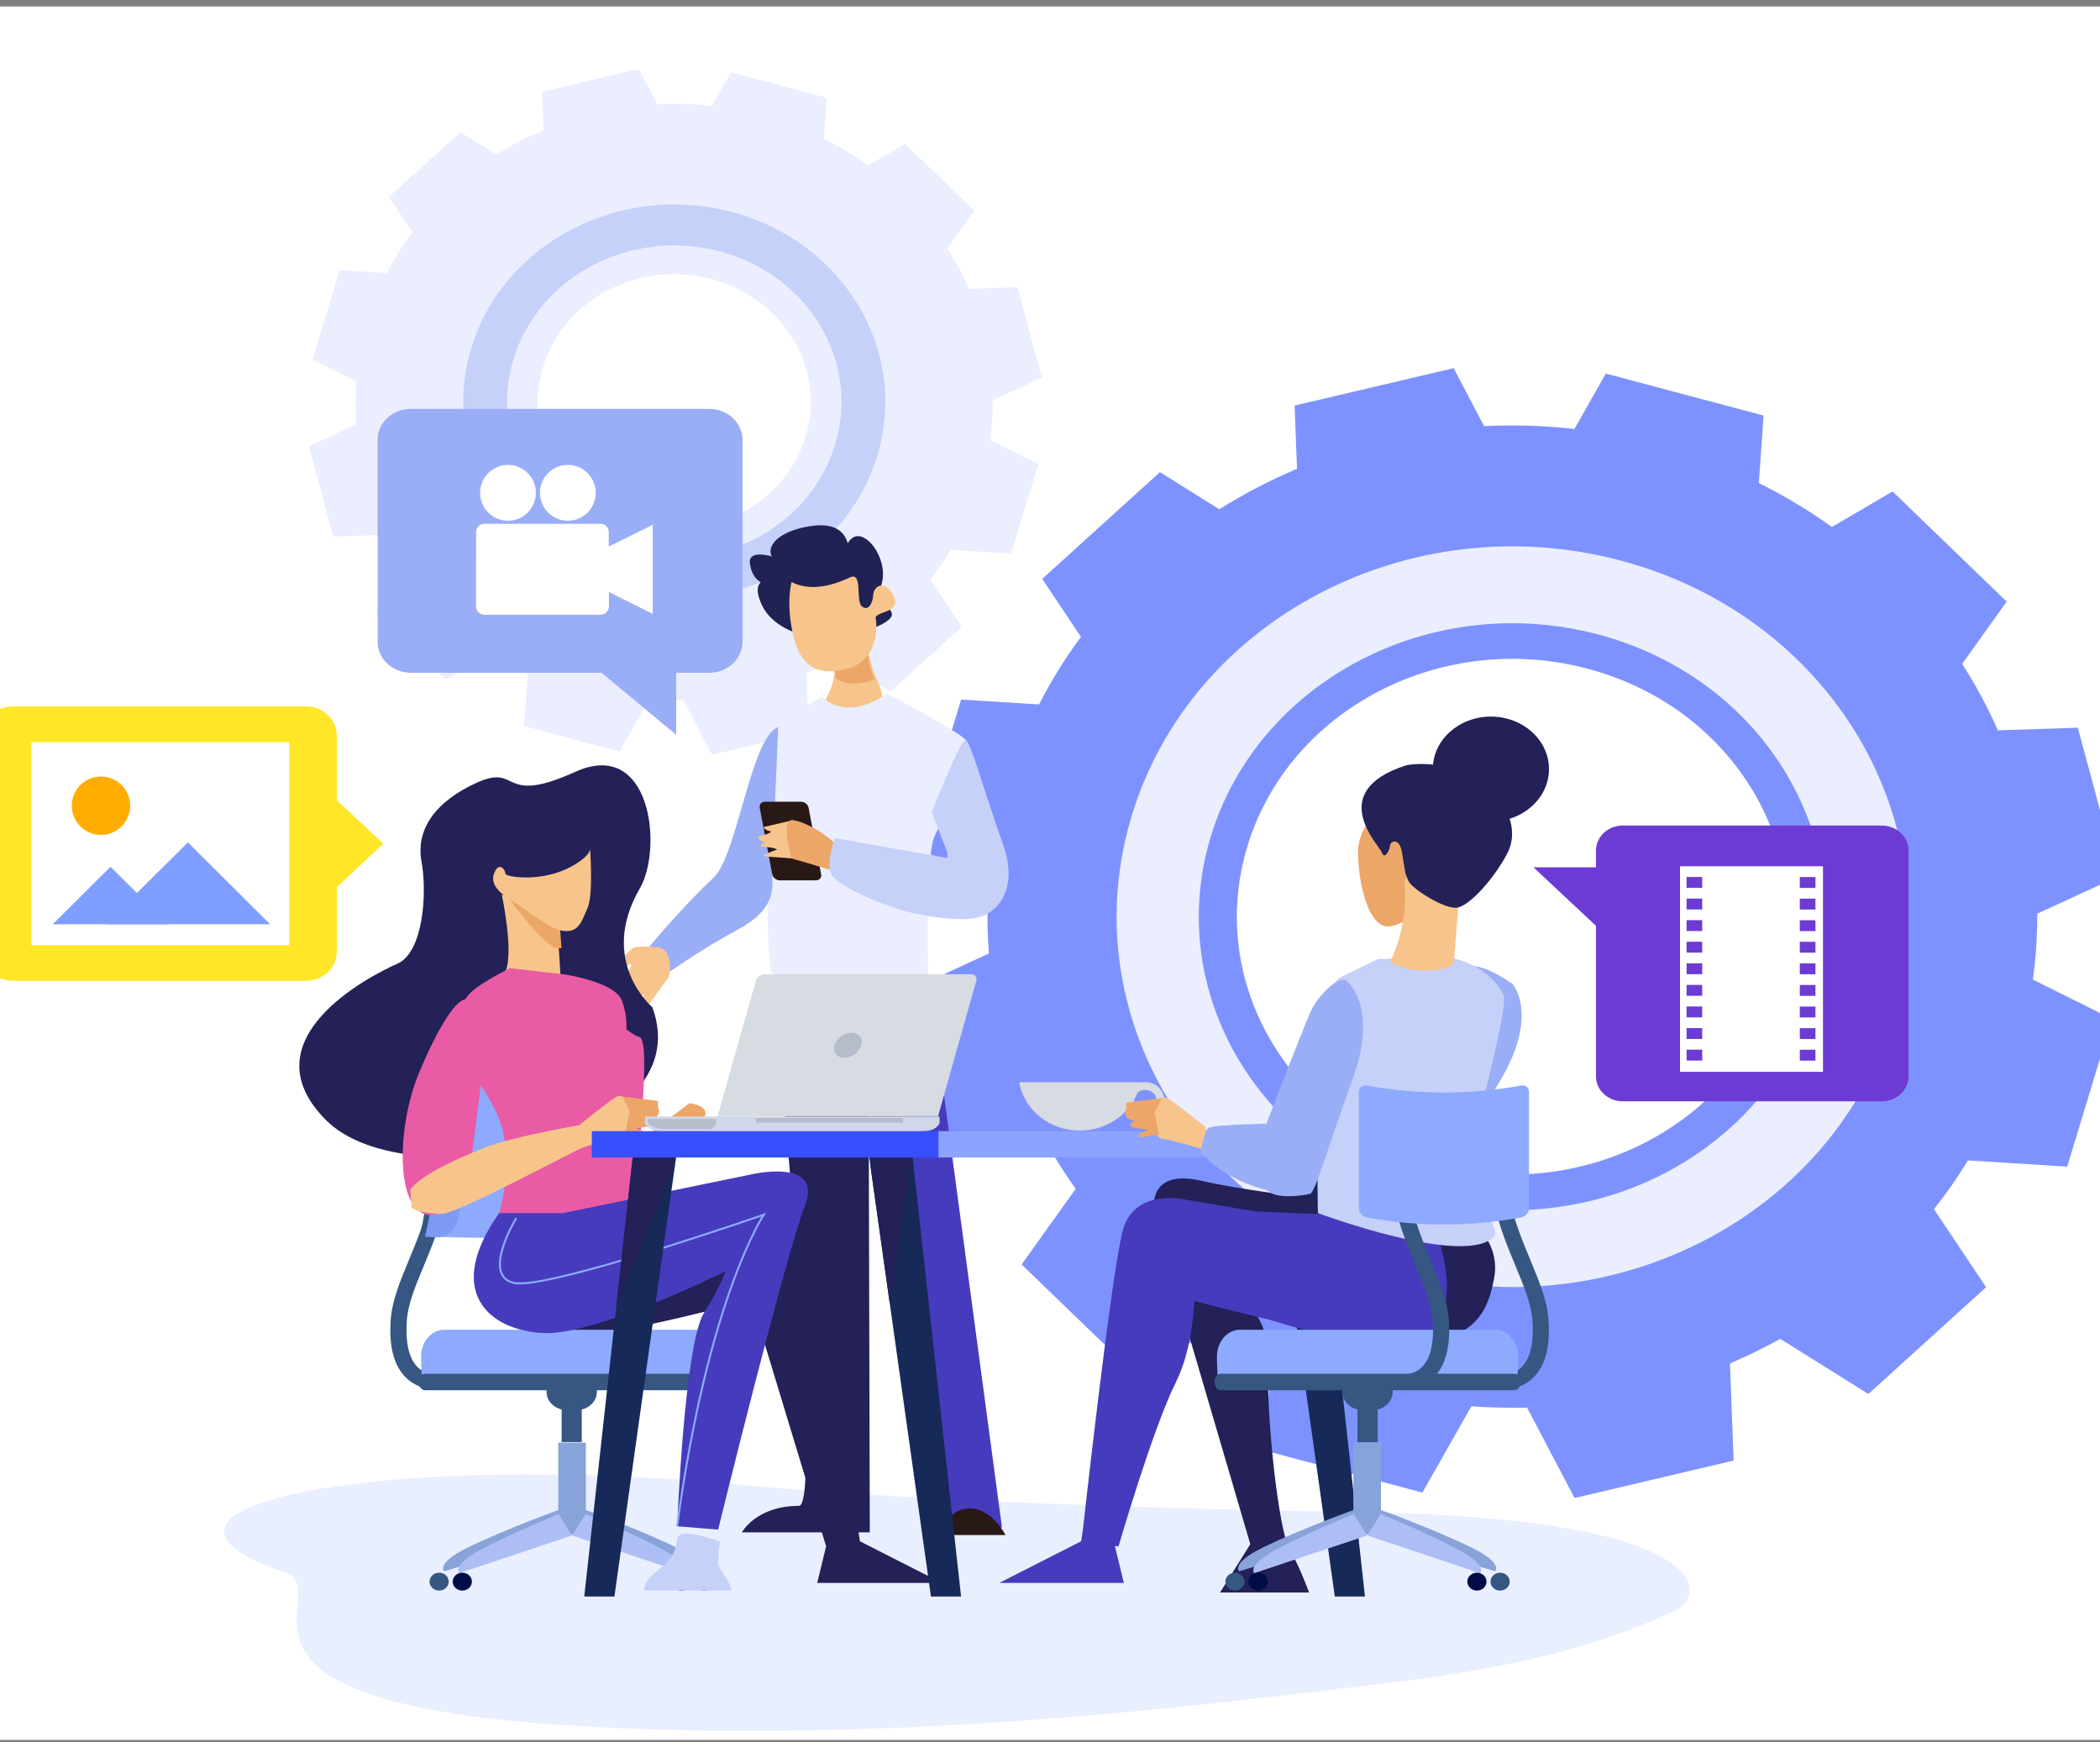 <svg width="235" height="195" viewBox="0 0 235 195" fill="none" xmlns="http://www.w3.org/2000/svg">
<rect x="0" y="0" width="235" height="195" fill="#808080" stroke="none"/>
<g clip-path="url(#clip0_756_6384)">
<rect width="235" height="194" transform="translate(0 0.725)" fill="white"/>
<g clip-path="url(#clip1_756_6384)">
<path d="M152.04 169.232C140.535 169.054 104.889 168.306 83.25 166.193C43.133 162.28 10.376 168.646 31.903 175.98C37.918 178.029 20.584 190.257 63.045 193.069C100.322 195.537 138.317 190.383 156.703 188.171C175.093 185.958 183.575 182.008 187.512 180.226C190.976 178.659 192.25 169.847 152.036 169.228L152.04 169.232Z" fill="#E9EFFF"/>
<path d="M232.522 81.448L237 98.101L227.977 102.255C227.992 104.696 227.833 107.161 227.488 109.632L236.352 114.042L231.329 130.561L220.228 129.868C219.069 131.769 217.795 133.592 216.421 135.326L222.254 144.056L209.076 156.01L199.22 149.837C197.397 150.848 195.519 151.767 193.593 152.59L194.001 163.458L176.203 167.649L170.885 157.533C168.821 157.588 166.744 157.536 164.658 157.381L159.173 167.041L141.523 162.339L142.298 151.422C140.323 150.47 138.423 149.422 136.605 148.284L127.097 153.846L114.322 141.514L120.374 133.054C119.007 131.135 117.77 129.138 116.67 127.07L106.362 127.407L101.888 110.755L110.666 106.709C110.459 104.115 110.447 101.487 110.644 98.846L102.532 94.81L107.555 78.295L116.277 78.836C117.637 76.175 119.204 73.648 120.963 71.273L116.629 64.788L129.804 52.835L136.445 56.996C139.205 55.262 142.112 53.746 145.142 52.468L144.876 45.387L162.669 41.203L166.084 47.695C169.414 47.528 172.792 47.628 176.181 48.01L179.704 41.811L197.357 46.509L196.823 54.061C199.716 55.499 202.446 57.144 204.994 58.975L211.787 55.002L224.558 67.33L219.576 74.297C221.102 76.676 222.44 79.162 223.569 81.734L232.514 81.441L232.522 81.448ZM177.685 74.845C161.314 70.48 144.261 79.366 139.597 94.688C134.934 110.014 144.427 125.973 160.806 130.335C177.178 134.7 194.238 125.814 198.901 110.484C203.561 95.162 194.064 79.207 177.689 74.845H177.685Z" fill="#7E92FF"/>
<g style="mix-blend-mode:multiply">
<path d="M157.125 142.447C133.605 136.181 119.963 113.256 126.66 91.245C133.356 69.234 157.854 56.473 181.374 62.739C204.894 69.005 218.536 91.927 211.835 113.937C205.139 135.948 180.645 148.713 157.125 142.447ZM178.856 71.013C160.221 66.044 140.809 76.16 135.501 93.598C130.193 111.043 141.001 129.211 159.643 134.173C178.278 139.142 197.694 129.026 203.005 111.581C208.309 94.139 197.501 75.975 178.859 71.009L178.856 71.013Z" fill="#EAEEFE"/>
</g>
<path d="M113.86 32.145L116.579 42.257L111.101 44.78C111.108 46.262 111.012 47.756 110.804 49.256L116.186 51.932L113.138 61.955L106.4 61.536C105.697 62.689 104.923 63.797 104.089 64.849L107.63 70.148L99.633 77.403L93.648 73.657C92.544 74.272 91.403 74.828 90.237 75.328L90.485 81.924L79.684 84.466L76.454 78.329C75.202 78.363 73.939 78.329 72.672 78.241L69.343 84.103L58.631 81.249L59.101 74.624C57.905 74.046 56.749 73.409 55.645 72.719L49.871 76.095L42.119 68.61L45.793 63.474C44.963 62.311 44.211 61.099 43.545 59.843L37.289 60.047L34.57 49.938L39.9 47.481C39.774 45.907 39.767 44.313 39.885 42.709L34.963 40.263L38.015 30.236L43.304 30.562C44.13 28.947 45.082 27.413 46.149 25.975L43.523 22.043L51.519 14.788L55.549 17.311C57.223 16.259 58.99 15.34 60.831 14.562L60.672 10.267L71.472 7.722L73.547 11.668C75.569 11.568 77.614 11.627 79.669 11.861L81.81 8.092L92.522 10.945L92.196 15.537C93.951 16.407 95.607 17.404 97.155 18.516L101.282 16.104L109.034 23.588L106.008 27.817C106.934 29.258 107.745 30.766 108.43 32.326L113.864 32.145H113.86ZM79.636 31.237C71.524 29.073 63.072 33.475 60.764 41.067C58.453 48.66 63.161 56.567 71.272 58.727C79.384 60.892 87.833 56.486 90.144 48.893C92.451 41.304 87.747 33.397 79.636 31.237Z" fill="#EAEEFE"/>
<path d="M68.99 66.231C56.449 62.889 49.174 50.668 52.745 38.929C56.316 27.194 69.379 20.387 81.921 23.729C94.462 27.072 101.733 39.292 98.163 51.028C94.592 62.767 81.532 69.57 68.99 66.227V66.231ZM80.58 28.139C70.642 25.489 60.29 30.881 57.46 40.185C54.627 49.486 60.394 59.176 70.331 61.822C80.273 64.471 90.621 59.072 93.451 49.775C96.281 40.474 90.518 30.788 80.58 28.143V28.139Z" fill="#C5D1F9"/>
<path d="M92.694 71.812C92.694 71.812 98.028 70.615 99.439 69.374C100.85 68.133 97.709 67.792 98.565 65.628C99.813 62.482 96.013 57.754 94.672 61.218C93.331 64.683 95.227 65.924 95.109 64.283C94.994 62.641 95.912 58.213 90.934 58.85C85.956 59.491 84.46 62.593 88.727 63.771C92.998 64.95 83.482 60.014 83.919 63.082C84.356 66.146 87.271 65.594 88.275 65.491C89.282 65.387 84.075 63.441 84.875 66.65C85.675 69.859 88.757 71.067 92.686 71.812H92.694Z" fill="#212154"/>
<path d="M96.832 71.468C96.832 71.468 97.361 74.34 97.961 75.64C99.043 77.982 100.391 81.836 92.231 80.024C90.865 79.72 94.731 75.888 92.794 73.999C90.857 72.109 96.832 71.468 96.832 71.468Z" fill="#F7C48B"/>
<path d="M97.51 71.427C97.51 71.427 96.447 72.49 97.847 76.014C97.847 76.018 95.191 77.248 93.48 75.825C93.55 75.247 93.424 74.614 92.798 73.998C90.861 72.109 97.513 71.427 97.513 71.427H97.51Z" fill="#ECA668"/>
<path d="M88.583 65.138C88.583 65.138 87.89 67.547 88.794 71.208C89.698 74.869 91.765 75.717 94.995 74.791C98.224 73.865 98.191 70.144 97.995 69.251C97.802 68.355 100.969 68.684 99.984 66.698C98.999 64.712 97.769 65.672 97.728 66.506C97.687 67.343 97.265 68.458 96.476 67.884C95.687 67.31 96.613 63.923 95.106 64.623C93.598 65.323 90.942 66.346 88.579 65.138H88.583Z" fill="#F7C48B"/>
<path d="M97.176 110.045L97.335 171.496H83.019C83.019 171.496 84.605 168.528 89.405 168.528C92.279 168.528 86.39 108.707 86.39 108.707L97.176 110.045Z" fill="#232157"/>
<path d="M103.799 108.822L112.125 170.941L105.862 171.797L95.828 116.837L89.998 109.304L103.799 108.822Z" fill="#463BBC"/>
<path d="M105.861 171.797H112.521C112.521 171.797 110.854 168.525 108.191 168.836C105.528 169.148 105.861 171.797 105.861 171.797Z" fill="#281816"/>
<path d="M92.061 78.059C91.712 77.748 87.082 81.379 87.082 81.379C87.082 81.379 85.716 99.951 85.953 104.776C86.19 109.6 86.586 109.6 86.586 109.6C86.586 109.6 95.231 111.234 99.198 110.864C103.165 110.493 103.876 109.9 103.876 109.9C103.876 109.9 103.48 95.797 104.591 93.574C105.702 91.347 108.795 83.703 108.08 82.813C107.365 81.924 99.276 77.618 99.276 77.618C99.276 77.618 95.153 80.809 92.057 78.063L92.061 78.059Z" fill="#EAEEFE"/>
<path d="M87.082 81.38C87.082 81.38 86.427 96.798 86.427 98.192C86.427 99.585 86.723 101.808 82.56 104.035C78.396 106.262 74.529 109.045 74.529 109.045C74.529 109.045 72.685 106.651 72.27 106.651C71.855 106.651 77.148 100.697 79.826 98.247C82.504 95.798 84.049 82.384 87.082 81.38Z" fill="#9AADF7"/>
<path d="M73.7 106.039C73.7 106.039 72.874 105.943 72.096 105.932C71.555 105.924 71.04 105.958 70.844 106.095C70.37 106.428 68.762 108.099 68.644 108.266C68.525 108.433 68.347 108.766 69.24 108.544C70.133 108.322 70.822 107.429 70.607 108.099C70.27 109.155 68.385 111.382 67.929 111.883C67.585 112.261 66.977 113.276 67.333 113.387C67.688 113.498 68.344 112.331 69.118 111.66C69.892 110.993 70.725 109.878 69.773 111.438C68.822 112.998 68.484 113.572 68.385 114.11C68.322 114.462 68.822 114.332 68.999 114.165C69.177 113.998 68.799 114.406 69.436 114.425C69.674 114.432 70.725 112.805 71.081 112.272C71.992 110.897 72.092 111.438 72.092 111.438C72.092 111.438 70.903 113.498 70.785 113.665C70.666 113.832 70.429 115.058 71.381 113.998C72.333 112.942 74.296 109.989 74.711 109.544C75.126 109.1 75.248 106.206 73.7 106.039Z" fill="#F7C48B"/>
<path d="M87.26 98.524H91.301C91.693 98.524 91.96 98.224 91.89 97.854L90.486 90.398C90.415 90.031 90.038 89.728 89.645 89.728H85.604C85.212 89.728 84.945 90.028 85.015 90.398L86.419 97.854C86.489 98.221 86.867 98.524 87.26 98.524Z" fill="#281816"/>
<path d="M88.749 91.788L85.419 92.566C85.419 92.566 85.656 92.955 86.134 93.01C86.608 93.066 85.66 93.455 85.182 93.511C84.704 93.566 84.827 94.011 85.36 94.178C85.897 94.344 85.242 94.344 85.242 94.567C85.242 94.789 84.527 94.734 85.597 94.789C86.668 94.845 86.964 95.067 86.964 95.067L85.416 95.678C85.416 95.678 85.238 95.845 86.308 95.901C87.379 95.956 88.568 96.067 88.568 96.067C88.568 96.067 89.105 92.169 88.746 91.78L88.749 91.788Z" fill="#F7C48B"/>
<path d="M93.686 94.626C93.686 94.626 94.223 96.186 93.864 96.853C93.508 97.52 93.208 97.464 91.604 96.964C89.997 96.464 88.571 96.075 88.571 96.075C88.571 96.075 87.263 91.565 88.749 91.787C90.234 92.01 92.438 93.347 93.686 94.626Z" fill="#ECA668"/>
<path d="M106.02 96.02L93.408 93.793C93.408 93.793 92.534 96.242 92.934 97.654C93.33 99.066 99.279 101.663 102.849 102.33C106.42 102.997 108.798 103.072 110.224 102.405C111.65 101.738 114.032 99.436 112.205 94.39C110.383 89.343 108.635 83.036 108.083 82.81C107.527 82.588 104.275 90.899 104.275 90.899L106.02 95.427V96.02Z" fill="#C5D1F9"/>
<path d="M65.743 137.44L84.474 134.272C84.474 134.272 90.452 132.779 91.648 138C93.041 144.084 96.03 171.19 96.03 171.19L96.23 172.494L105.397 177.155H91.448L92.445 173.053L84.077 145.459C84.077 145.459 69.732 149.375 64.95 149.375C60.168 149.375 56.583 147.697 56.583 146.952C56.583 146.207 62.361 137.07 65.75 137.444L65.743 137.44Z" fill="#232157"/>
<path d="M72.999 112.724C72.999 112.724 66.88 107.585 71.599 99.425C74.214 94.901 72.844 82.547 64.376 86.382C55.905 90.217 58.202 85.437 53.42 87.568C48.635 89.702 46.523 92.907 47.168 96.409C47.812 99.907 47.394 106.581 44.453 107.863C41.512 109.145 27.426 116.319 36.504 125.378C45.583 134.438 78.592 127.787 72.999 112.724Z" fill="#232157"/>
<path d="M48.867 155.514C48.078 155.514 46.834 155.348 45.741 154.458C44.17 153.18 43.493 150.909 43.722 147.707C43.874 145.547 44.785 143.357 45.748 141.037C47.371 137.139 49.204 132.718 48.245 126.875L50.03 126.619C51.063 132.911 49.049 137.754 47.434 141.649C46.482 143.935 45.66 145.914 45.526 147.814C45.341 150.412 45.819 152.265 46.915 153.165C47.949 154.021 49.245 153.803 49.3 153.791L49.663 155.448C49.63 155.455 49.326 155.511 48.871 155.511L48.867 155.514Z" fill="#365782"/>
<path d="M62.707 168.915L64.466 171.424L49.702 175.848C49.702 175.848 48.717 174.966 52.34 173.195C56.555 171.127 62.707 168.915 62.707 168.915Z" fill="#88A2DA"/>
<path d="M65.33 168.915L63.57 171.424L78.334 175.848C78.334 175.848 79.319 174.966 75.697 173.195C71.478 171.127 65.33 168.915 65.33 168.915Z" fill="#88A2DA"/>
<path d="M65.56 161.453H62.475V171.732H65.56V161.453Z" fill="#88A2DA"/>
<path d="M62.51 169.445L64.013 171.839L51.376 176.063C51.376 176.063 50.531 175.222 53.631 173.529C57.243 171.557 62.51 169.445 62.51 169.445Z" fill="#ACBEF4"/>
<path d="M65.525 169.445L64.022 171.839L76.659 176.063C76.659 176.063 77.504 175.222 74.404 173.529C70.792 171.557 65.525 169.445 65.525 169.445Z" fill="#ACBEF4"/>
<path d="M52.805 177.012C52.805 177.563 52.323 178.012 51.734 178.012C51.145 178.012 50.66 177.563 50.66 177.012C50.66 176.46 51.142 176.008 51.734 176.008C52.327 176.008 52.805 176.456 52.805 177.012Z" fill="#000C46"/>
<path d="M77.295 177.012C77.295 177.563 76.814 178.012 76.221 178.012C75.628 178.012 75.15 177.563 75.15 177.012C75.15 176.46 75.632 176.008 76.221 176.008C76.81 176.008 77.295 176.456 77.295 177.012Z" fill="#000C46"/>
<path d="M50.212 177.012C50.212 177.563 49.734 178.012 49.142 178.012C48.549 178.012 48.067 177.563 48.067 177.012C48.067 176.46 48.549 176.008 49.142 176.008C49.734 176.008 50.212 176.456 50.212 177.012Z" fill="#365782"/>
<path d="M79.889 177.012C79.889 177.563 79.407 178.012 78.819 178.012C78.23 178.012 77.748 177.563 77.748 177.012C77.748 176.46 78.226 176.008 78.819 176.008C79.411 176.008 79.889 176.456 79.889 177.012Z" fill="#365782"/>
<path d="M65.104 157.69H62.849V161.388H65.104V157.69Z" fill="#365782"/>
<path d="M66.797 155.737C66.797 156.875 65.812 157.794 64.597 157.794H63.356C62.142 157.794 61.156 156.871 61.156 155.737C61.156 154.599 62.142 153.677 63.356 153.677H64.597C65.812 153.677 66.797 154.599 66.797 155.737Z" fill="#365782"/>
<path d="M80.751 153.85C80.803 153.61 80.832 152.087 80.832 151.827C80.832 150.163 79.684 148.818 78.269 148.818H49.686C48.271 148.818 47.123 150.167 47.123 151.827C47.123 152.087 47.153 153.61 47.208 153.85H80.751Z" fill="#8DAAFF"/>
<path d="M46.856 154.665C46.856 155.173 47.175 155.588 47.568 155.588H80.388C80.781 155.588 81.099 155.173 81.099 154.665C81.099 154.158 80.781 153.743 80.388 153.743H47.568C47.175 153.743 46.856 154.154 46.856 154.665Z" fill="#365782"/>
<path d="M48.456 138.407C49.164 138.455 53.642 138.529 54.416 138.54C59.32 138.596 63.546 137.732 63.779 136.602C64.746 131.904 64.791 127.087 63.905 122.388C63.694 121.258 59.409 120.398 54.401 120.454C53.616 120.461 49.042 120.535 48.323 120.587C49.86 126.445 49.905 132.548 48.456 138.407Z" fill="#8DAAFF"/>
<path d="M47.782 120.587C47.234 120.594 46.849 120.839 46.927 121.131C48.294 126.641 48.342 132.355 47.082 137.865C47.012 138.162 47.393 138.406 47.931 138.41C48.468 138.417 48.964 138.18 49.034 137.884C50.316 132.359 50.275 126.634 48.919 121.109C48.845 120.813 48.338 120.579 47.79 120.583L47.782 120.587Z" fill="#365782"/>
<path d="M47.564 138.399C47.708 138.444 48.682 138.477 48.849 138.481C49.919 138.492 51.02 137.61 51.231 136.498C52.12 131.87 52.097 127.127 51.16 122.499C50.938 121.387 49.808 120.506 48.719 120.517C48.545 120.517 47.56 120.554 47.412 120.598C48.953 126.449 49.001 132.545 47.564 138.396V138.399Z" fill="#7D9BF5"/>
<path d="M56.149 100.104C56.149 100.104 57.494 106.395 56.598 108.634C55.701 110.872 62.724 109.193 62.724 109.193C62.724 109.193 62.424 104.02 62.276 102.901C62.128 101.782 56.149 100.104 56.149 100.104Z" fill="#F7C48B"/>
<path d="M62.595 103.164C62.458 102.137 56.973 100.596 56.973 100.596C56.973 100.596 60.962 106.009 62.321 106.113C62.51 106.128 62.677 106.124 62.832 106.106C62.751 104.887 62.658 103.63 62.595 103.16V103.164Z" fill="#ECA668"/>
<path d="M66.021 94.823C66.021 94.823 66.432 100.085 65.747 101.626C65.062 103.168 64.788 104.32 63.143 104.194C61.499 104.068 58.891 101.756 57.384 100.859C55.876 99.963 54.78 98.933 55.328 97.65C55.876 96.368 56.561 97.395 56.561 97.78C56.561 98.166 60.813 98.807 64.103 96.883C64.925 96.402 66.158 95.601 66.021 94.831V94.823Z" fill="#F7C48B"/>
<path d="M62.77 134.379L77.144 123.463C77.144 123.463 79.893 123.745 78.6 125.386C77.311 127.028 68.788 136.669 68.788 136.669C68.788 136.669 60.088 140.364 62.766 134.379H62.77Z" fill="#ECA668"/>
<path d="M80.558 172.542C80.558 172.542 80.358 174.362 80.358 174.921C80.358 175.481 81.655 177.067 81.755 177.53L81.855 177.997H72.091C72.091 177.997 71.891 177.063 73.487 175.851C75.08 174.64 75.58 173.799 75.78 172.261C75.98 170.723 80.562 172.539 80.562 172.539L80.558 172.542Z" fill="#C5D1F9"/>
<path d="M63.172 109.053C63.172 109.053 68.85 109.89 69.599 111.991C70.347 114.088 70.047 115.348 70.047 116.327C70.047 117.305 62.872 112.829 63.172 109.056V109.053Z" fill="#EA5BA5"/>
<path d="M57.042 108.353L63.168 109.053C63.168 109.053 70.043 115.763 71.535 116.045C73.028 116.327 71.017 131.638 71.387 133.713C71.587 134.832 66.009 135.343 63.02 135.766C60.031 136.184 55.846 135.766 55.846 135.766C55.846 135.766 57.338 131.289 56.294 126.676C55.249 122.063 50.616 118.565 51.66 115.348C52.705 112.132 49.719 112.132 57.038 108.356L57.042 108.353Z" fill="#EA5BA5"/>
<path d="M52.709 112.128C52.709 112.128 54.354 116.463 54.054 119.261C53.754 122.058 52.858 128.91 52.858 128.91C52.858 128.91 51.065 136.88 47.628 135.902C44.19 134.924 44.49 125.834 46.879 120.098C49.269 114.366 51.661 110.727 52.706 112.128H52.709Z" fill="#EA5BA5"/>
<path d="M45.909 133.127C45.909 133.127 46.057 134.735 46.057 135.083C46.057 135.432 47.702 135.854 49.42 135.854C51.139 135.854 63.84 129.003 65.036 128.514C66.233 128.024 68.996 127.324 69.67 127.254C70.344 127.183 70.866 125.434 70.492 124.315C70.244 123.574 69.996 122.926 69.622 122.714C69.429 122.607 69.203 122.611 68.925 122.777C68.103 123.267 64.814 125.923 64.814 125.923C64.814 125.923 57.117 127.254 54.054 128.51C50.991 129.77 47.406 131.307 45.909 133.123V133.127Z" fill="#F7C48B"/>
<path d="M73.55 123.199L69.616 122.718L70.487 124.319L69.964 126.764L72.131 127.112C72.131 127.112 72.431 126.764 72.057 126.623C71.683 126.483 71.161 126.275 71.161 126.275C71.161 126.275 72.205 126.134 72.653 126.064C73.102 125.993 73.176 125.853 73.176 125.645C73.176 125.438 72.728 125.297 72.728 125.297C72.728 125.297 73.55 125.019 73.624 124.808C73.698 124.596 73.85 124.319 73.698 124.107C73.55 123.896 73.772 123.337 73.55 123.199Z" fill="#ECA668"/>
<path d="M55.849 135.76H63.024L83.877 131.473C83.877 131.473 92.244 129.42 90.055 135.016C87.862 140.611 80.362 171.188 80.362 171.188L75.78 170.814C75.78 170.814 76.577 150.49 78.769 146.947C80.962 143.405 81.162 142.286 81.162 142.286C81.162 142.286 66.617 149.556 60.639 149.185C54.66 148.811 49.679 144.524 55.857 135.76H55.849Z" fill="#463BBC"/>
<path d="M91.414 110.839C89.692 110.839 88.292 112.147 88.292 113.759C88.292 115.371 91.414 119.799 91.414 119.799C91.414 119.799 94.537 115.374 94.537 113.759C94.537 112.143 93.14 110.839 91.414 110.839ZM91.414 114.785C90.903 114.785 90.492 114.4 90.492 113.922C90.492 113.444 90.907 113.058 91.414 113.058C91.922 113.058 92.337 113.448 92.337 113.922C92.337 114.396 91.922 114.785 91.414 114.785Z" fill="#8DAAFF"/>
<path d="M57.772 136.32C57.772 136.32 53.786 142.845 57.572 143.59C61.357 144.335 85.466 135.945 85.466 135.945C85.466 135.945 79.228 145.268 75.773 170.814" stroke="#8DAAFF" stroke-width="0.219" stroke-miterlimit="10"/>
<path d="M72.179 125.715C72.179 125.715 72.168 125.696 72.164 125.693L72.179 124.948H105.14V125.693C105.14 125.693 105.144 125.708 105.14 125.715L105.055 125.852C104.633 126.496 103.87 126.615 103 126.615H74.316C73.446 126.615 72.687 126.5 72.261 125.852L72.175 125.715H72.179Z" fill="#D0D7E6"/>
<path d="M80.124 125.836C80.124 125.836 80.128 125.851 80.124 125.858L80.042 125.97C79.913 126.136 79.75 126.258 79.561 126.347H74.549C73.712 126.347 72.983 126.255 72.575 125.732L72.498 125.618C72.498 125.618 72.486 125.607 72.483 125.599L72.49 125.232H80.128V125.836H80.124Z" fill="#B6BCC9"/>
<path d="M101.04 125.118H84.573V125.644H101.04V125.118Z" fill="#B6BCC9"/>
<path d="M80.306 124.918L84.581 109.762C84.695 109.362 85.132 109.036 85.558 109.036H108.682C109.108 109.036 109.364 109.359 109.252 109.762L104.978 124.918H80.306Z" fill="#D7DBE2"/>
<path d="M93.385 116.977C93.166 117.751 93.663 118.377 94.489 118.377C95.315 118.377 96.163 117.751 96.382 116.977C96.6 116.202 96.108 115.572 95.278 115.572C94.448 115.572 93.604 116.198 93.385 116.977Z" fill="#B6BCC9"/>
<path d="M149.372 178.677H152.746L147.183 128.23H142.29L149.372 178.677Z" fill="#162959"/>
<path d="M142.616 130.558L144.761 145.835L147.305 129.368L147.183 128.23H142.905L142.616 130.558Z" fill="#232157"/>
<path d="M104.177 178.677H107.548L101.985 128.23H97.092L104.177 178.677Z" fill="#162959"/>
<path d="M97.417 130.558L99.562 145.835L102.11 129.368L101.984 128.23H97.706L97.417 130.558Z" fill="#232157"/>
<path d="M68.756 178.677H65.382L70.949 128.23H75.842L68.756 178.677Z" fill="#162959"/>
<path d="M75.513 130.558L68.968 146.124L70.823 129.368L70.949 128.23H75.224L75.513 130.558Z" fill="#232157"/>
<path d="M106.9 126.593H66.227V129.542H106.9V126.593Z" fill="#384FFF"/>
<path d="M151.202 126.593H105.018V129.542H151.202V126.593Z" fill="#8CA3FF"/>
<path d="M114.055 121.123C114.581 124.187 117.41 126.529 120.833 126.529C124.255 126.529 127.085 124.187 127.611 121.123H114.055Z" fill="#D7DBE2"/>
<path d="M129.849 123.128C129.849 124.002 129.09 124.714 128.157 124.714C127.223 124.714 126.464 124.006 126.464 123.128C126.464 122.25 127.223 121.542 128.157 121.542C129.09 121.542 129.849 122.25 129.849 123.128Z" stroke="#D7DBE2" stroke-width="0.87" stroke-miterlimit="10"/>
<path d="M163.824 136.086C163.824 136.086 168.009 138.51 167.209 142.986C166.413 147.462 164.42 151.005 155.056 149.885C145.693 148.766 137.722 144.664 137.722 144.664C137.722 144.664 142.104 146.158 141.907 152.494C141.707 158.834 143.104 171.325 144.3 173.378C145.496 175.431 146.493 178.225 146.493 178.225H136.529L139.915 172.819L129.355 136.831C129.355 136.831 127.362 130.491 134.537 132.17C141.711 133.848 163.827 136.086 163.827 136.086H163.824Z" fill="#232157"/>
<path d="M151.471 137.438L132.74 134.27C132.74 134.27 126.762 132.777 125.565 137.998C124.173 144.082 121.184 171.188 121.184 171.188L120.984 172.492L111.816 177.153H125.765L124.769 173.051L133.136 145.457C133.136 145.457 147.482 149.374 152.263 149.374C157.045 149.374 160.631 147.695 160.631 146.95C160.631 146.205 154.852 137.068 151.463 137.442L151.471 137.438Z" fill="#463BBC"/>
<path d="M134.644 128.697C133.448 128.208 130.685 127.508 130.011 127.437C129.337 127.367 128.814 125.618 129.188 124.499C129.437 123.758 129.681 123.109 130.059 122.898C130.251 122.791 130.477 122.794 130.755 122.961C131.577 123.45 134.867 126.107 134.867 126.107C134.867 126.107 135.837 129.183 134.641 128.693L134.644 128.697Z" fill="#F7C48B"/>
<path d="M126.125 123.383L130.059 122.901L129.188 124.502L129.711 126.948L127.544 127.296C127.544 127.296 127.244 126.948 127.618 126.807C127.992 126.666 128.514 126.459 128.514 126.459C128.514 126.459 127.47 126.318 127.022 126.247C126.573 126.177 126.499 126.036 126.499 125.829C126.499 125.621 126.948 125.48 126.948 125.48C126.948 125.48 126.125 125.199 126.051 124.991C125.977 124.784 125.825 124.502 125.977 124.291C126.125 124.08 125.903 123.52 126.125 123.383Z" fill="#ECA668"/>
<path d="M160.834 138.183C160.834 138.183 165.615 151.049 155.055 150.304C144.496 149.559 134.932 145.083 134.136 144.338C133.339 143.593 134.136 149.559 131.547 154.78C128.958 160.001 125.172 173.052 125.172 173.052L121.387 172.867L125.768 139.862C125.768 139.862 125.983 134.682 133.939 135.201C142.507 135.76 150.477 135.945 150.477 135.945L160.837 138.183H160.834Z" fill="#463BBC"/>
<path d="M159.826 100.413C159.826 100.413 157.718 103.522 155.418 103.685C153.118 103.848 151.97 98.775 151.97 95.336C151.97 91.897 155.996 88.626 156.377 87.644C156.763 86.662 160.785 89.934 160.785 92.883C160.785 95.833 159.826 99.594 159.826 100.413Z" fill="#ECA668"/>
<path d="M169.231 110.085C169.231 110.085 172.357 113.475 167.805 121.075C163.252 128.675 161.2 132.87 160.586 132.903C159.971 132.937 156.774 132.951 155.967 131.673C155.156 130.395 154.467 129.279 154.752 128.616C155.037 127.953 161.826 111.048 162.512 109.485C163.904 106.313 168.286 109.496 169.231 110.089V110.085Z" fill="#9AADF7"/>
<path d="M149.874 109.425L154.208 107.327L162.278 107.187C162.278 107.187 166.464 107.746 168.257 111.381C168.875 112.63 164.89 127.126 164.419 129.608C163.823 132.777 168.086 137.416 167.208 138.372C163.964 141.907 147.481 135.763 147.481 135.763C147.481 135.763 146.885 111.663 149.87 109.425H149.874Z" fill="#C5D1F9"/>
<path d="M150.622 109.703C150.622 109.703 154.359 112.501 151.37 120.749C148.381 129.002 147.185 133.474 146.589 133.615C145.992 133.756 142.851 134.315 141.807 133.196C140.762 132.077 139.866 131.099 140.014 130.398C140.162 129.698 145.992 114.595 146.74 113.057C147.489 111.519 149.581 109.281 150.626 109.7L150.622 109.703Z" fill="#9AADF7"/>
<path d="M163.324 99.776L162.727 107.328C162.727 107.328 163.035 108.38 160.487 108.588C157.049 108.866 155.557 107.609 155.557 107.609C155.557 107.609 157.498 104.115 157.201 99.357C156.901 94.603 163.327 99.776 163.327 99.776H163.324Z" fill="#F7C48B"/>
<path d="M157.349 85.651C157.349 85.651 161.716 84.669 166.016 87.748C168.557 89.568 170.049 92.784 168.705 95.441C167.36 98.098 164.371 101.596 162.879 101.596C161.386 101.596 158.097 99.498 157.649 98.657C157.2 97.82 157.2 97.26 156.9 95.441C156.6 93.621 155.556 94.181 155.556 94.603C155.556 95.026 154.96 96.282 154.66 95.441C154.36 94.603 148.233 88.589 157.349 85.651Z" fill="#232157"/>
<path d="M160.338 86.07C160.338 89.312 163.249 91.943 166.838 91.943C170.427 91.943 173.339 89.312 173.339 86.07C173.339 82.827 170.427 80.196 166.838 80.196C163.249 80.196 160.338 82.827 160.338 86.07Z" fill="#232157"/>
<path d="M144.097 125.555C143.367 125.859 135.529 125.74 135.129 126.3C134.729 126.859 134.333 128.908 134.333 128.908C134.333 128.908 136.526 131.706 141.107 133.01C145.689 134.315 145.489 134.504 147.682 130.402C149.875 126.3 145.889 124.806 144.097 125.555Z" fill="#9AADF7"/>
<path d="M168.145 155.513C168.934 155.513 170.178 155.347 171.271 154.457C172.841 153.179 173.519 150.908 173.29 147.706C173.138 145.546 172.227 143.356 171.264 141.036C169.641 137.138 167.808 132.717 168.767 126.874L166.982 126.618C165.948 132.91 167.963 137.753 169.578 141.648C170.53 143.934 171.352 145.913 171.486 147.813C171.671 150.411 171.193 152.264 170.097 153.164C169.063 154.02 167.767 153.802 167.711 153.79L167.348 155.447C167.382 155.454 167.686 155.51 168.141 155.51L168.145 155.513Z" fill="#365782"/>
<path d="M154.306 168.915L152.547 171.424L167.311 175.848C167.311 175.848 168.296 174.966 164.674 173.195C160.458 171.127 154.303 168.915 154.303 168.915H154.306Z" fill="#88A2DA"/>
<path d="M151.683 168.915L153.439 171.424L138.675 175.848C138.675 175.848 137.69 174.966 141.312 173.195C145.531 171.127 151.68 168.915 151.68 168.915H151.683Z" fill="#88A2DA"/>
<path d="M154.536 161.453H151.45V171.732H154.536V161.453Z" fill="#88A2DA"/>
<path d="M154.503 169.445L152.999 171.839L165.637 176.063C165.637 176.063 166.481 175.222 163.381 173.529C159.77 171.557 154.503 169.445 154.503 169.445Z" fill="#ACBEF4"/>
<path d="M151.487 169.445L152.991 171.839L140.353 176.063C140.353 176.063 139.509 175.222 142.609 173.529C146.22 171.557 151.487 169.445 151.487 169.445Z" fill="#ACBEF4"/>
<path d="M164.203 177.012C164.203 177.563 164.685 178.012 165.274 178.012C165.862 178.012 166.348 177.563 166.348 177.012C166.348 176.46 165.866 176.008 165.274 176.008C164.681 176.008 164.203 176.456 164.203 177.012Z" fill="#000C46"/>
<path d="M139.717 177.012C139.717 177.563 140.198 178.012 140.791 178.012C141.384 178.012 141.861 177.563 141.861 177.012C141.861 176.46 141.38 176.008 140.791 176.008C140.202 176.008 139.717 176.456 139.717 177.012Z" fill="#000C46"/>
<path d="M166.799 177.012C166.799 177.563 167.277 178.012 167.869 178.012C168.462 178.012 168.943 177.563 168.943 177.012C168.943 176.46 168.462 176.008 167.869 176.008C167.277 176.008 166.799 176.456 166.799 177.012Z" fill="#365782"/>
<path d="M137.124 177.012C137.124 177.563 137.606 178.012 138.194 178.012C138.783 178.012 139.265 177.563 139.265 177.012C139.265 176.46 138.787 176.008 138.194 176.008C137.602 176.008 137.124 176.456 137.124 177.012Z" fill="#365782"/>
<path d="M154.162 157.689H151.906V161.388H154.162V157.689Z" fill="#365782"/>
<path d="M150.215 155.736C150.215 156.874 151.2 157.793 152.415 157.793H153.656C154.871 157.793 155.856 156.87 155.856 155.736C155.856 154.598 154.871 153.676 153.656 153.676H152.415C151.2 153.676 150.215 154.598 150.215 155.736Z" fill="#365782"/>
<path d="M136.261 153.85C136.209 153.61 136.18 152.087 136.18 151.827C136.18 150.163 137.328 148.818 138.743 148.818H167.326C168.741 148.818 169.889 150.167 169.889 151.827C169.889 152.087 169.86 153.61 169.804 153.85H136.261Z" fill="#8DAAFF"/>
<path d="M170.156 154.665C170.156 155.173 169.837 155.588 169.445 155.588H136.624C136.232 155.588 135.913 155.173 135.913 154.665C135.913 154.158 136.232 153.743 136.624 153.743H169.445C169.837 153.743 170.156 154.154 170.156 154.665Z" fill="#365782"/>
<path d="M156.985 155.513C157.774 155.513 159.018 155.347 160.111 154.457C161.681 153.179 162.359 150.908 162.129 147.706C161.978 145.546 161.066 143.356 160.103 141.036C158.481 137.138 156.648 132.717 157.607 126.874L155.822 126.618C154.788 132.91 156.803 137.753 158.418 141.648C159.37 143.934 160.192 145.913 160.326 147.813C160.511 150.411 160.033 152.264 158.937 153.164C157.903 154.02 156.607 153.802 156.551 153.79L156.188 155.447C156.222 155.454 156.525 155.51 156.981 155.51L156.985 155.513Z" fill="#365782"/>
<path d="M152.984 136.26C158.658 137.294 164.507 137.294 170.181 136.26C170.689 136.167 171.1 135.704 171.1 135.241V122.157C171.1 121.694 170.689 121.401 170.181 121.494C164.507 122.527 158.658 122.527 152.984 121.494C152.477 121.401 152.065 121.694 152.065 122.157V135.241C152.065 135.704 152.477 136.167 152.984 136.26Z" fill="#8DAAFF"/>
<path d="M-2 106.527V82.305C-2 80.511 -0.448 79.059 1.471 79.059H34.221C36.136 79.059 37.691 80.511 37.691 82.305V89.552L39.425 91.175L42.895 94.421L39.425 97.668L37.691 99.29V106.527C37.691 108.321 36.139 109.773 34.221 109.773H1.471C-0.444 109.773 -2 108.321 -2 106.527Z" fill="#FFE629"/>
<path d="M181.597 92.388C179.942 92.388 178.597 93.644 178.597 95.193V97.064H171.601L178.597 103.612V120.449C178.597 121.998 179.938 123.254 181.597 123.254H210.581C212.236 123.254 213.577 121.998 213.577 120.449V95.196C213.577 93.648 212.236 92.391 210.581 92.391H181.597V92.388Z" fill="#6C3BD4"/>
<path d="M45.966 45.762H79.38C81.428 45.762 83.091 47.318 83.091 49.234V71.815C83.091 73.734 81.428 75.291 79.38 75.291H75.668V82.238L67.316 75.291H45.97C43.922 75.291 42.259 73.734 42.259 71.815V49.234C42.259 47.314 43.922 45.762 45.97 45.762H45.966Z" fill="#9AADF7"/>
<path d="M68.124 67.861C68.124 68.369 67.716 68.776 67.209 68.776H54.19C53.686 68.776 53.279 68.369 53.279 67.861V59.542C53.279 59.038 53.686 58.627 54.19 58.627H67.209C67.713 58.627 68.124 59.038 68.124 59.542V67.861Z" fill="white"/>
<path d="M68.037 61.21L73.041 58.724V63.7V68.68L68.037 66.19V61.21Z" fill="white"/>
<path d="M59.968 55.155C59.968 56.882 58.568 58.279 56.845 58.279C55.123 58.279 53.723 56.878 53.723 55.155C53.723 53.432 55.123 52.031 56.845 52.031C58.568 52.031 59.968 53.428 59.968 55.155Z" fill="white"/>
<path d="M66.664 55.155C66.664 56.882 65.268 58.279 63.545 58.279C61.823 58.279 60.423 56.878 60.423 55.155C60.423 53.432 61.819 52.031 63.545 52.031C65.272 52.031 66.664 53.428 66.664 55.155Z" fill="white"/>
<path d="M68.039 63.084H53.279V67.86C53.279 68.368 53.686 68.776 54.19 68.776H67.209C67.713 68.776 68.124 68.368 68.124 67.86V66.234L68.035 66.189V63.084H68.039Z" fill="white"/>
<path d="M68.037 64.318V66.19L68.123 66.234L73.041 68.68V64.933V64.318H68.037Z" fill="white"/>
<path d="M32.358 83.065H3.505V105.776H32.358V83.065Z" fill="white"/>
<path d="M14.568 90.169C14.568 91.977 13.105 93.437 11.301 93.437C9.497 93.437 8.034 91.977 8.034 90.169C8.034 88.361 9.497 86.904 11.301 86.904C13.105 86.904 14.568 88.368 14.568 90.169Z" fill="#FFAD00"/>
<path d="M21.021 94.274L25.629 98.858L30.233 103.438H21.021H11.806L16.413 98.858L21.021 94.274Z" fill="#809EFF"/>
<path d="M12.369 97.005L15.603 100.221L18.84 103.438H12.369H5.898L9.136 100.221L12.369 97.005Z" fill="#809EFF"/>
<path d="M188 96.945V119.955H204V96.945H188ZM190.485 118.69H188.736V117.473H190.485V118.69ZM190.485 116.275H188.736V115.057H190.485V116.275ZM190.485 113.859H188.736V112.641H190.485V113.859ZM190.485 111.443H188.736V110.226H190.485V111.443ZM190.485 109.028H188.736V107.81H190.485V109.028ZM190.485 106.612H188.736V105.394H190.485V106.612ZM190.485 104.196H188.736V102.979H190.485V104.196ZM190.485 101.781H188.736V100.563H190.485V101.781ZM190.485 99.365H188.736V98.147H190.485V99.365ZM203.157 118.698H201.408V117.481H203.157V118.698ZM203.157 116.283H201.408V115.065H203.157V116.283ZM203.157 113.867H201.408V112.649H203.157V113.867ZM203.157 111.451H201.408V110.234H203.157V111.451ZM203.157 109.035H201.408V107.818H203.157V109.035ZM203.157 106.62H201.408V105.402H203.157V106.62ZM203.157 104.204H201.408V102.986H203.157V104.204ZM203.157 101.788H201.408V100.571H203.157V101.788ZM203.157 99.373H201.408V98.155H203.157V99.373Z" fill="white"/>
</g>
</g>
<defs>
<clipPath id="clip0_756_6384">
<rect width="235" height="194" fill="white" transform="translate(0 0.725)"/>
</clipPath>
<clipPath id="clip1_756_6384">
<rect width="239" height="186" fill="white" transform="translate(-2 7.725)"/>
</clipPath>
</defs>
</svg>
